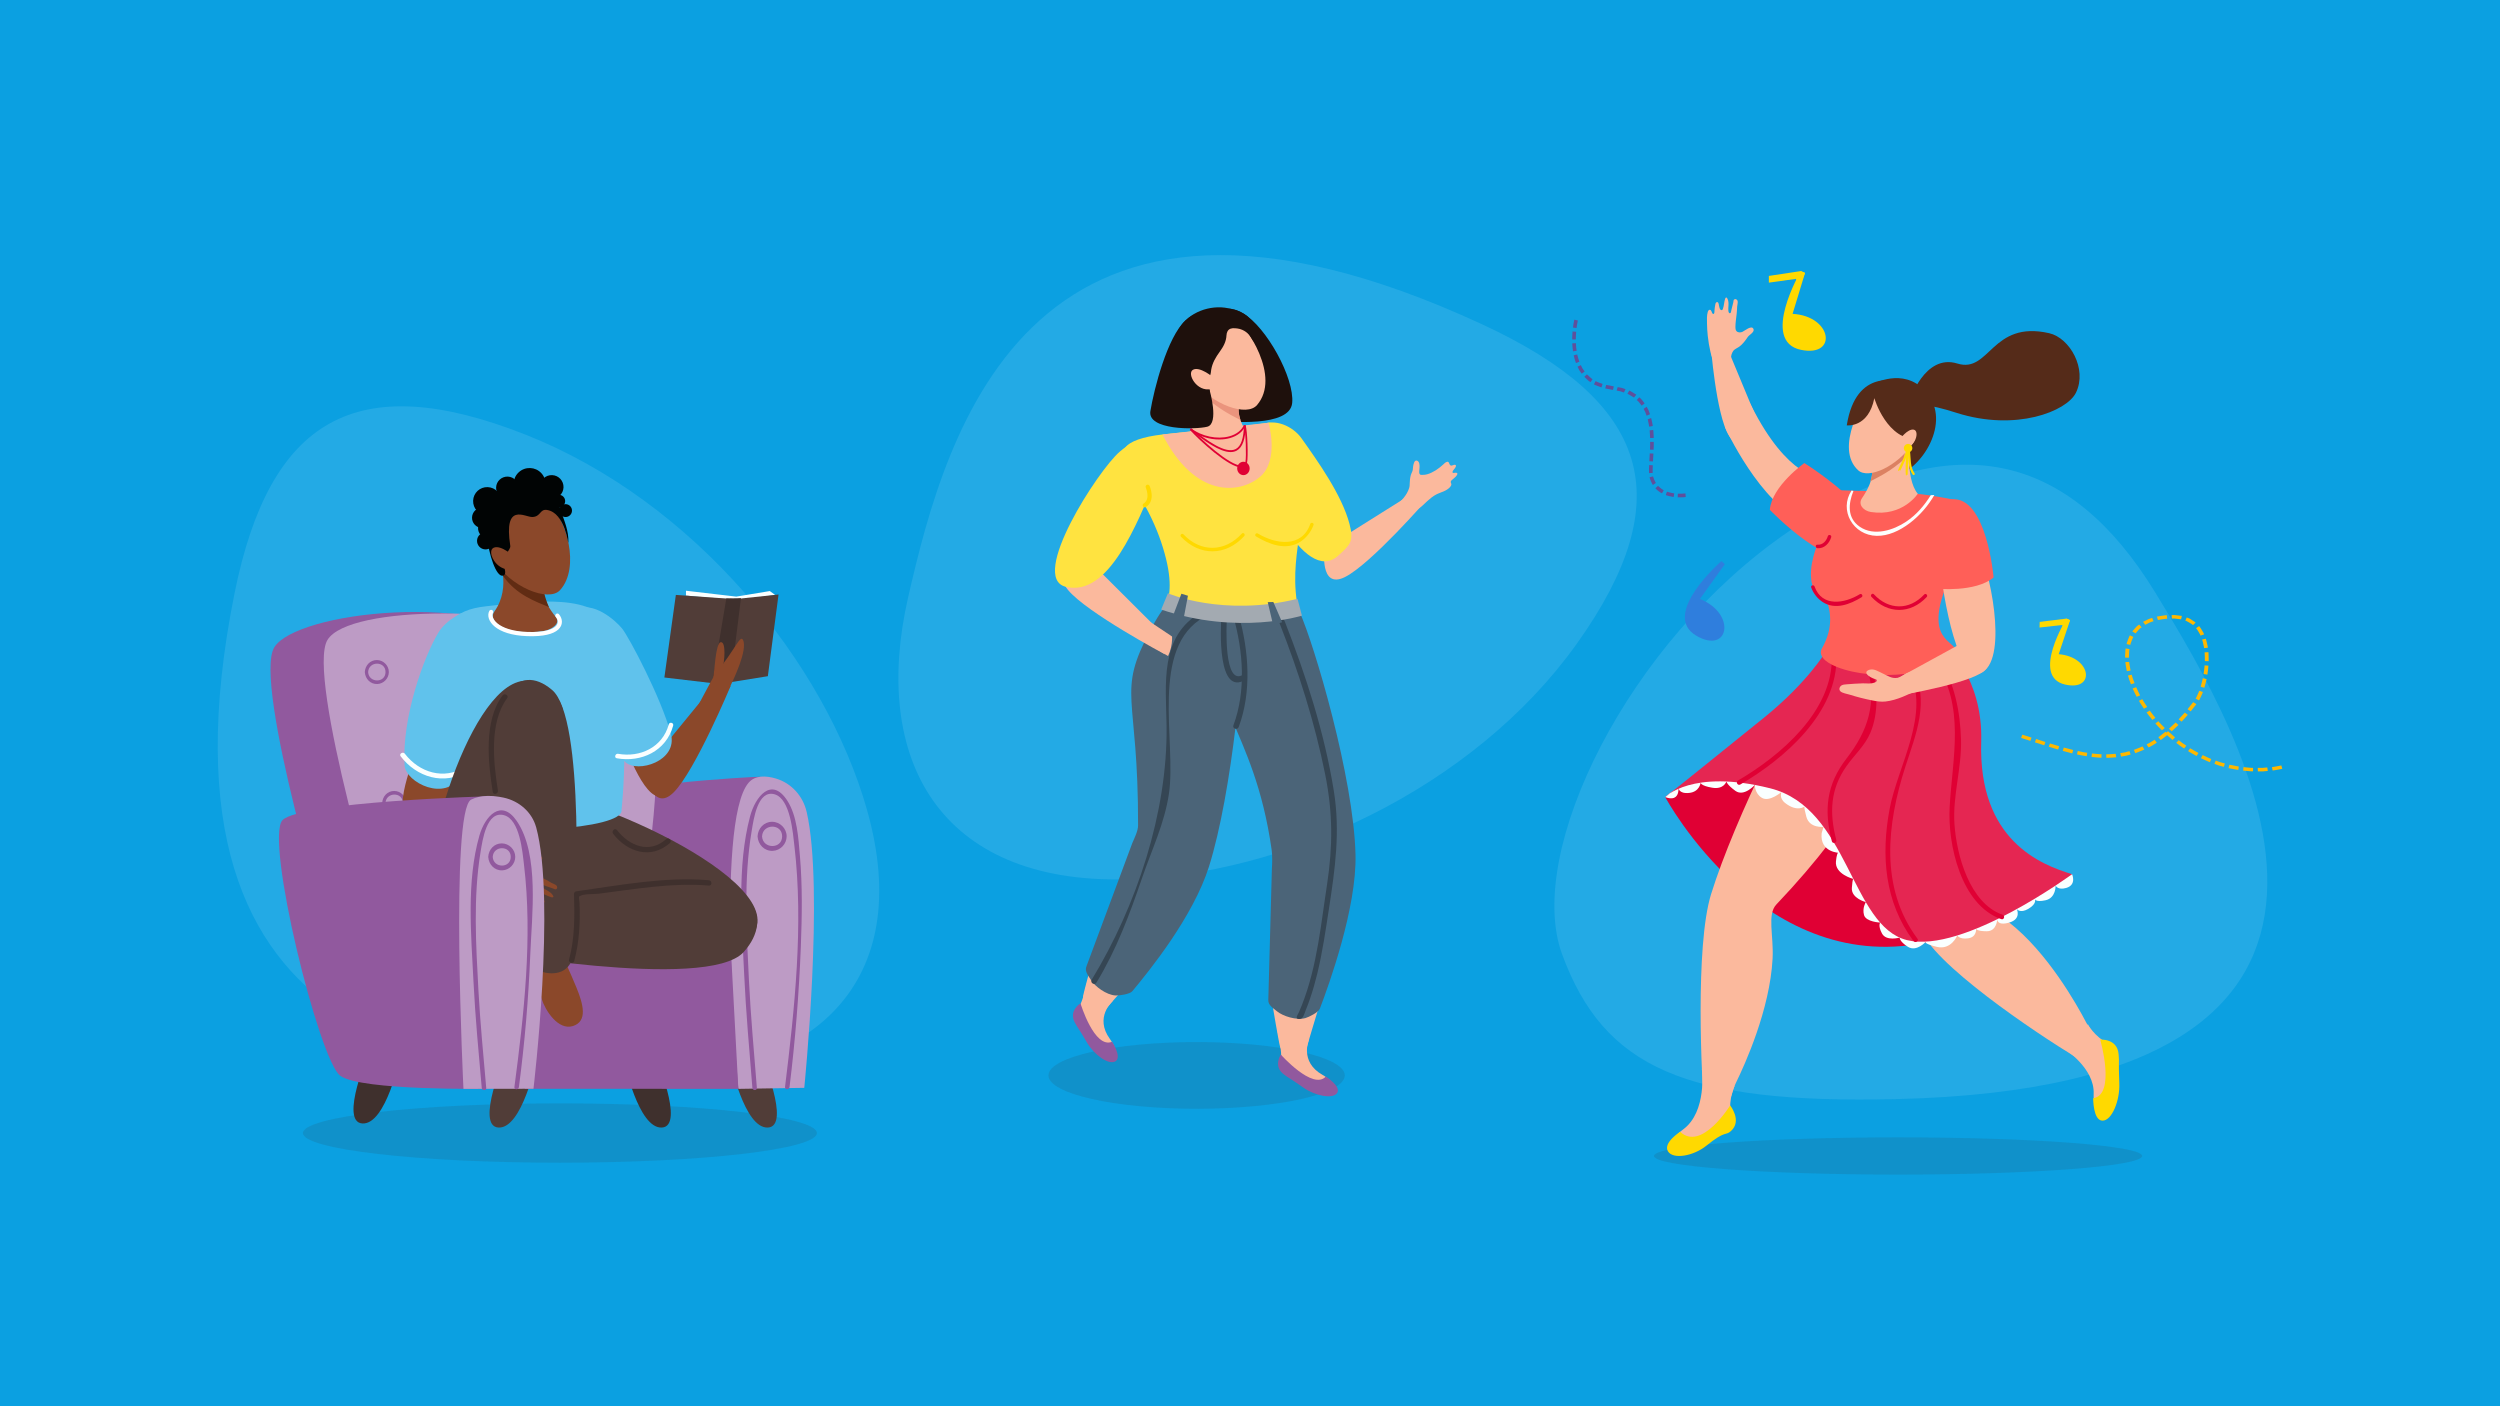 <?xml version="1.0" encoding="UTF-8"?><svg xmlns="http://www.w3.org/2000/svg" width="1440" height="810" viewBox="0 0 1440 810"><rect x="0" y="0" width="1440" height="810" fill="#808080" stroke="none"/><g style="isolation:isolate;"><g id="bg"><rect x="-1449.77" y="-9.57" width="1459.98" height="831.09" style="fill:#0ba0e1;"/><rect x="-1449.77" y="-9.57" width="1459.98" height="831.09" style="fill:#0ba0e1;"/><rect x="-9.77" y="-9.57" width="1459.98" height="831.09" style="fill:#0ba0e1;"/><rect x="-1449.77" y="-9.57" width="1459.98" height="831.09" style="fill:#0ba0e1;"/><rect x="-1449.77" y="-9.57" width="1459.98" height="831.09" style="fill:#0ba0e1;"/></g><g id="stuff"><ellipse cx="322.5" cy="652.63" rx="148.02" ry="17.09" style="fill:#333; mix-blend-mode:multiply; opacity:.13;"/><ellipse cx="689.25" cy="619.44" rx="85.34" ry="19.22" style="fill:#333; mix-blend-mode:multiply; opacity:.13;"/><ellipse cx="1093.29" cy="665.84" rx="140.59" ry="10.73" style="fill:#333; mix-blend-mode:multiply; opacity:.13;"/><path d="M648.14,506.49c90.32-2.01,200.1-51.57,260.1-135.7,59.97-84.07,41.76-139.4-54.49-183.96-260.57-120.65-308.82,61.93-330.68,157.31-21.36,93.22,18.08,164.73,125.07,162.35Z" style="fill:#23aae5;"/><g><path d="M740.48,246.83s-1.46,4.33,0,0c-4.23,.17-6.65-3.78-9.82-3.32-23.76,3.48-45.07,4.9-61.11,6.75-11.1,1.28-19.18,3.93-21.56,7.89-4.43,7.36,23.7,8.56,7.5,26.5,5.92,8.92,10.57,19.47,13.16,27.09,13.48,39.69-4.59,40.92-.18,49.92,7.91,16.16,43.04,15.09,69.17,7.05,10.22-3.14,13.77-4.34,12.29-9.21-10.77-35.14,5.08-57.83-2.76-77.13-1.29-3.17,4.89,1.29,4.29-2.23-16.14-28.94-10.98-33.31-10.98-33.31Z" style="fill:#ffe340;"/><g><path d="M626.3,565.03s-1.77,10.13-5.9,17.53c-3.58,6.41,9.86,24.19,19.19,27.49,4.1,1.45,4.12-5.58-.29-11.61-9.12-12.48,1.6-21.84,1.6-21.84l-14.6-11.58Z" style="fill:#fbb99d;"/><path d="M622.36,577.92s7.97,26.4,18.22,22.13c0,0,5.78,8.86,1.94,11.25-3.84,2.39-12.3-3.74-16.34-10.65-6.02-10.31-4.85-7.44-7.17-11.84-3.54-6.71,3.34-10.9,3.34-10.9Z" style="fill:#91599e;"/><path d="M666.32,502.82c-2.03,1.67-27.22,21.19-35.67,45.59-.63,1.82-6.59,23.51-6.78,25.4-.87,8.56,9.03,13.39,9.89,11.9,6.1-10.61,53.86-54.76,55.29-79.83,1.01-17.65-10.28-13.32-22.73-3.06Z" style="fill:#fbb99d;"/></g><path d="M662.78,362.65c-19.96,37.49-7.06,35.83-7.25,112.86,0,3.09-2.14,7.33-3.34,10.15l-26.4,70.96c-1.19,2.81,1.12,5.43,2.6,7.86,2.23,3.65,8.85,8.64,14.22,8.92,2.02,.1,8.15-.71,9.61-2.47,9.54-11.46,35.02-42.76,44.18-71.87,13.38-42.52,21.04-124.07,19.12-144.6l-44.56-4.53s-2.14,1.37-8.19,12.74Z" style="fill:#4b6478;"/><g><path d="M735.85,594.08s2.69,9.94,2.07,18.36c-.53,7.3,19.22,17.97,29.09,17.16,4.34-.36,1.38-6.76-5.18-10.44-13.58-7.63-7.81-20.52-7.81-20.52l-18.18-4.56Z" style="fill:#fbb99d;"/><path d="M737.74,607.42s18.44,20.76,25.94,12.68c0,0,9.01,5.69,6.53,9.44-2.48,3.75-12.77,1.63-19.36-3-9.84-6.91-7.56-4.78-11.53-7.83-6.06-4.66-1.58-11.28-1.58-11.28Z" style="fill:#91599e;"/><path d="M745.83,521.12c-1.14,2.35-15.75,30.41-13.08,56.06,.2,1.92,3.98,24.08,4.61,25.88,2.84,8.14,13.89,8.49,14.03,6.78,1.04-12.14,25.72-71.84,16.39-95.23-6.57-16.47-14.99-7.91-21.95,6.51Z" style="fill:#fbb99d;"/></g><path d="M701.59,352.77c-10.4,52.29,20.6,64.02,30.9,136.86,.43,3.06,.34,7.62,.12,10.68l-2.06,75.59c-.22,3.04,2.81,4.78,5.01,6.61,3.29,2.75,11.17,5.35,16.36,3.9,1.95-.55,7.49-3.28,8.31-5.41,5.33-13.9,21.29-58.19,20.55-88.68-1.07-44.51-23.72-120.94-32.18-139.76l-38.65,1.21-8.35-.99Z" style="fill:#4b6478;"/><path d="M713.54,354.44c5.84,20.52,7.48,44.11-.04,64.32-.72,1.92-3.78,.98-3.06-.96,7.34-19.71,5.68-42.61-.01-62.62-.57-1.99,2.55-2.72,3.12-.75h0Z" style="fill:#354654;"/><path d="M706.76,354.71c-.45,6.06-1.87,40.78,9.28,33.91,1.76-1.08,3.27,1.74,1.52,2.82-16.44,10.13-14.56-29.29-14-36.84,.15-2.05,3.35-1.95,3.2,.11h0Z" style="fill:#354654;"/><path d="M774.71,332.37c14.92-7.45,47.58-45.01,47.58-45.01l-10.95-1.76-48.41,30.41s-3.13,23.8,11.79,16.36Z" style="fill:#fbb99d;"/><path d="M835.49,280.23c.19-.27,.34-.55,.44-.85,.27-.78-.37-1.13-.31-1.85,.06-.68,.86-1.17,1.31-1.58,.88-.8,1.86-1.43,2.39-2.54,.34-.7,.05-1.11-.76-1.14-.4-.01-.78,.09-1.18,.13-.21,.02-.44,.02-.59-.12-.62-.53,.77-2.03,1.1-2.42,.4-.47,.78-1.04,.72-1.66,0-.09-.03-.17-.07-.24-.06-.09-.15-.14-.24-.18-.45-.18-.95,0-1.4,.18-.45,.18-.97,.34-1.39,.11-.61-.32-.66-1.16-1.01-1.68-.43-.63-.9-.46-1.52-.19-.74,.32-1.19,.98-1.81,1.46-.66,.51-1.27,1.1-1.92,1.62-1.43,1.16-3.01,2.15-4.67,2.94-1.6,.76-3.32,1.35-5.09,1.3-.67-.02-1.34,.22-1.77-.5-.28-.46-.28-1.03-.25-1.57,.09-1.44,.37-2.9,.07-4.31-.14-.68-.46-1.37-1.08-1.7-1.83-.96-2.34,2.14-2.52,3.28-.13,.8-.08,1.78-.34,2.54-.27,.79-.72,1.5-.95,2.32-.24,.81-.39,1.65-.49,2.49-.08,.71-.13,1.42-.15,2.13-.03,1.06-.02,1.92-.35,2.94-.32,1.02-.76,1.99-1.29,2.92-1.05,1.85-2.42,3.5-3.95,4.97-.23,.22-.47,.46-.54,.76-.1,.44,.18,.88,.44,1.24,.34,.47,.69,.95,1.14,1.33,.79,.67,1.83,.96,2.84,1.14,1.3,.23,2.52,.03,3.8,.12,1.06,.08,1.99-.16,2.93-.68,1.98-1.08,3.45-2.88,5.13-4.35,1.58-1.38,3.18-2.77,5.04-3.74,1.6-.83,3.36-1.32,4.98-2.11,1.13-.55,2.54-1.41,3.32-2.55Z" style="fill:#fbb99d;"/><path d="M749.54,252.3c-4.77-6.71-15.44-11.71-23.42-7.31-4.53,2.5-5.61,10.01-4.51,16.48,2.64,15.54,29.44,76.54,49.21,58.57,7.01-6.37,9.11-8.17,6.51-18.17-4.34-16.67-18.38-36.33-27.79-49.58Z" style="fill:#ffe340;"/><path d="M731.31,269.45s-.49-30.57,15.3,1.76c0,0,26.87,39.56-11.88,46.22-31.61,5.43-8.91-40.12-8.91-40.12l5.49-7.86Z" style="fill:#ffe340;"/><path d="M756.59,302.38c-1.33,3.83-4.13,7.41-7.51,9.62-8.24,5.37-18,1.56-25.63-3.03-1.09-.65-.04-2.32,1.05-1.67,10.33,6.23,25.36,8.43,30.21-5.51,.42-1.19,2.3-.61,1.88,.59h0Z" style="fill:#ffd900;"/><path d="M716.66,308.79c-10.6,11.61-25.71,11.67-36.42,.35-.87-.92,.57-2.27,1.44-1.35,10.04,10.61,23.9,10.22,33.64-.45,.86-.94,2.2,.51,1.35,1.44h0Z" style="fill:#ffd900;"/><path d="M730.67,243.51s6.46,21.77-5.08,31.31c-11.54,9.55-37.13,12.5-56.03-24.57l61.11-6.75Z" style="fill:#fbb99d;"/><path d="M708.37,226.64s-16.86,15.47-8.73,15.81c8.13,.34,43.31,3.93,44.66-10.34,1.35-14.28-14.74-43.72-28.37-51.71-13.63-7.98-19.51,5.49-19.51,5.49,0,0,33.17,9.59,11.95,40.75Z" style="fill:#1e100c;"/><path d="M689.25,214.61s25.25,5.47,23.61,7.94c-1.65,2.47,.73,7.75,.55,12.73-.19,5.4,2.64,11.28,6.54,16.95,2.73,3.97-.89,7.99-5.57,8.76-20.19,3.28-29.69-11.32-29.69-11.32,8.13-9.93,4.57-35.05,4.57-35.05Z" style="fill:#fbb99d;"/><path d="M713.41,235.28c.19-4.98-2.2-10.26-.55-12.73,1.65-2.47-23.61-7.94-23.61-7.94,0,0,3.44,5.27,3.8,13.17,8.97,7.59,14.27,10.51,21.46,14.18-.8-2.23-1.17-4.73-1.1-6.68Z" style="fill:#ea947d;"/><path d="M709.62,181.15c8.98,6.85,28.24,35.97,14.45,52.14-5.89,6.91-25.46,.07-36.85-14.06-4.69-5.8-6.48-19.68-1.91-32.41,2.05-5.76,13.97-13.74,24.32-5.67Z" style="fill:#fbb99d;"/><path d="M722.91,195.96c-1.33,3.24-1.29-4.3-8.74-6.46-.91-.27-1.9-.36-2.85-.43-.8-.06-1.64-.04-2.41,.22-1.67,.54-2.37,2.13-2.45,3.83-.18,3.69-1.81,6.59-3.91,9.49-2.29,3.17-4.22,6.35-4.89,10.31-.19,1.17-.18,2.27-.65,3.35-.58,1.32-.86,2.76-.82,4.22,.04,1.4,.38,2.77,.53,4.17,.22,2.11-.17,3.53-1.63,4.95-.58,.57-1.23,1.06-1.92,1.48-1.42,.87-3.04,1.42-4.68,1.57-3.83,.36-7.35-1.52-9.6-4.65-3.84-5.37-4.16-12.87-3.82-19.26,.24-4.53,.92-9.04,1.83-13.48,.85-4.12,2.93-7.75,5.93-10.69,3.93-3.85,9.18-6.27,14.5-7.17,2.71-.46,5.49-.55,8.22-.19,19.68,2.62,18.41,16.2,17.36,18.75Z" style="fill:#1e100c;"/><path d="M696.72,224.65s5.64,19.36-1.33,21.14c-6.97,1.78-34.59,1.95-32.77-8.98,2.13-12.84,9.71-42.62,20.21-52.24,10.5-9.62,17.73,1.39,17.73,1.39,0,0-27.13,14.59-3.84,38.69Z" style="fill:#1e100c;"/><path d="M698.49,217.11s-7.46-6.23-11.31-4.14c-3.85,2.09,2.23,13.04,10.29,11.1,8.04-1.94,3.3-5.28,1.02-6.95Z" style="fill:#fbb99d;"/><g><path d="M702.63,253.15c-5.96,.08-12.36-1.91-17.23-5.55l.58-.89c6.26,4.67,15.15,6.53,22.13,4.61,4.07-1.13,6.98-3.39,8.41-6.54l.91,.47c-1.57,3.44-4.71,5.9-9.06,7.11-1.81,.5-3.75,.76-5.73,.78Z" style="fill:#e00034;"/><path d="M708.96,260.4c-6.41,.08-15.25-6.56-22.59-12.08l-.96-.72,.58-.89,.96,.72c8.51,6.39,19.11,14.34,24.92,11.17,2.98-1.63,4.53-6.2,4.61-13.6h1.01c-.09,7.95-1.77,12.7-5.15,14.56-1.02,.55-2.14,.82-3.36,.83Z" style="fill:#e00034;"/><path d="M715.07,269.27c-7.17,.09-24.17-15.5-29.75-21.75l.73-.74c5.31,5.95,22.23,21.49,29.01,21.4,.81,.03,1.41-.25,1.82-.76,.24-.3,.36-.72,.47-1.26,.65-3.24,.21-17.59-.85-20.98l.95-.35c1.12,3.59,1.56,18.15,.88,21.56-.12,.6-.29,1.22-.69,1.73-.58,.73-1.42,1.1-2.5,1.13-.02,0-.04,0-.06,0Z" style="fill:#e00034;"/><path d="M719.8,269.78c-.03-2.13-1.66-3.83-3.64-3.81-1.98,.03-3.57,1.77-3.54,3.9,.03,2.13,1.66,3.83,3.64,3.81,1.98-.03,3.57-1.77,3.54-3.9Z" style="fill:#e00034;"/></g><path d="M739.92,357.67c12.33,31.43,23,64.48,28.36,97.85,3.78,23.49,.77,44.76-2.84,68.16-1.9,12.36-3.69,24.76-6.63,36.92-1.18,4.87-2.54,9.71-4.16,14.45-.81,2.37-1.69,4.73-2.64,7.05-.74,1.82-1.3,5-3.74,4.86-.34-.02-.69-.07-.99-.23-1.09-.62,.48-2.73,.85-3.57,.61-1.4,1.2-2.81,1.76-4.23,1.12-2.84,2.13-5.72,3.06-8.62,1.85-5.84,3.34-11.78,4.59-17.77,2.52-12.02,4.11-24.22,5.85-36.37,.33-2.28,.66-4.57,1.01-6.85,3.34-22.03,3.32-41.2-1.09-63.22-5.92-29.57-15.19-58.83-26.21-86.91-.75-1.9,2.07-3.44,2.82-1.52Z" style="fill:#354654;"/><g><g><path d="M653.03,352.11s23.83,15.32,25.66,17.16c11.76,11.83,19.81,15.28,16.78,16.63-5.59,2.48-22.16-7.71-24.67-9.18-3.07-1.83-10.45-7.06-12.79-9.21-2.35-2.15-4.98-15.4-4.98-15.4Z" style="fill:#fbb99d;"/><path d="M615.13,339.77c10.83,13.14,55.67,37.04,55.67,37.04l-.75-11.3-41.33-41.21s-24.4,2.33-13.58,15.47Z" style="fill:#fbb99d;"/></g><path d="M665.6,276.8c3.4-7.68,3.52-17.77-4.5-22.47-4.55-2.67-11.01,1.48-16.12,5.83-12.26,10.42-52.63,72.57-31.11,77.83,25.04,6.12,40.98-36.9,51.73-61.18Z" style="fill:#ffe340;"/></g><path d="M674.12,360.2s6.33,18.05-12.56,29.56c0,0,8.09,30.58,27.19,21.36,19.1-9.21,20.23-37.71-14.63-50.92Z" style="fill:#4b6478;"/><path d="M693.69,355.33c-31.73,17.68-15.96,71.85-20.37,101.79-2.5,16.98-9.91,32.35-15.44,48.47-7.22,21.08-14.71,41.32-26.35,60.43-1.07,1.76-3.78,.05-2.71-1.71,25.83-42.4,43.76-96.41,43.12-146.07-.31-23.85-4.4-52,20.21-65.72,1.81-1.01,3.32,1.82,1.52,2.82h0Z" style="fill:#354654;"/><path d="M749.92,354.62s-36.61,11.46-81.09-3.51l3.9-9.38s31.44,13.74,74.64,3.2l2.55,9.7Z" style="fill:#a3aab1;"/><polygon points="733.44 346.75 738.51 358.43 733.27 359.83 730.22 346.83 733.44 346.75" style="fill:#4b6478;"/><polygon points="684.25 343.14 681.63 357.05 675.15 356.04 680.48 341.99 684.25 343.14" style="fill:#4b6478;"/><path d="M659.34,292.25c.23,0,.48-.05,.68-.18,5.88-3.7,2.31-11.84,2.15-12.19-.27-.61-.95-.88-1.59-.61-.61,.27-.87,.98-.6,1.59,.02,.07,2.86,6.58-1.24,9.17-.57,.35-.74,1.1-.38,1.66,.22,.35,.6,.55,.98,.56Z" style="fill:#ffd900;"/></g></g><g id="text"><path d="M1030.26,306.13c-92.61,63.26-152.1,184.72-130.49,243.51,24.1,65.57,71.13,86.28,192.38,83.44,319.86-7.47,200.01-209.05,149.16-292-48.53-79.17-116.33-99.65-211.05-34.95Z" style="fill:#23aae5;"/><path d="M499.36,466.35c-24.07-84.85-99.6-177.74-196.9-216.09-97.25-38.33-147.13-9.1-167.37,91.5-54.77,272.32,136.36,278.15,235.39,278.03,96.79-.11,157.39-52.92,128.88-153.44Z" style="fill:#23aae5;"/><g><path d="M437.86,607.53c.67,.23,18.03,41.23,4.46,41.94-13.58,.71-21.71-38.25-21.71-38.25l17.25-3.69Z" style="fill:#513d38;"/><path d="M437.99,447.4c-2.46-.15-94.57,4.8-103.97,15.91-9.4,11.1,18.8,146.3,29.76,155.44,10.96,9.14,75.97,7.84,75.97,7.84l-1.77-179.19Z" style="fill:#91599e;"/><path d="M464.61,467.58c-2.1-9.07-8.78-16.52-17.71-19.15-5.67-1.67-11.95-2.01-15.75,2.47-19.58,23.03-5.86,176.29-5.86,176.29l37.97-.6s11.62-114.72,1.36-159.01Z" style="fill:#bd9bc5;"/><path d="M438.94,481.73c.4,7.41,11.57,7.48,11.57,0,0-7.48-11.17-7.41-11.57,0-.09,1.66-2.68,1.67-2.59,0,.24-4.54,3.64-8.38,8.38-8.38,4.54,0,8.4,3.82,8.38,8.38-.02,4.41-3.57,8.16-7.99,8.36-4.89,.22-8.51-3.66-8.76-8.36-.09-1.67,2.5-1.66,2.59,0Z" style="fill:#91599e;"/><path d="M452.17,626.15c5.55-45.33,10.73-93.28,5.42-138.8-.85-7.27-2.27-27.2-11.4-29.83-9.81-2.82-12.12,14.53-13.21,21.02-4.74,28.03-2.99,57.63-1.6,85.88,1.02,20.79,2.92,41.48,4.58,62.22,.13,1.66-2.46,1.65-2.59,0-1.74-21.82-3.72-43.59-4.73-65.46-1.35-29.33-4.24-62.17,3.39-90.91,3-11.29,12.35-23.28,21.48-9.06,5.69,8.86,6.36,21.6,7.24,31.78,1.5,17.35,1.2,34.88,.53,52.26-1.05,27.01-3.22,54.07-6.51,80.9-.2,1.63-2.79,1.65-2.59,0h0Z" style="fill:#91599e;"/><path d="M331.34,559.3s34.19-154.7-9.69-186.4c-46.06-33.28-151.44-20.36-163.69,0-12.26,20.36,31.52,167.61,38.53,186.4h134.85Z" style="fill:#91599e;"/><path d="M361.99,555.03s41.92-166.04-9.69-186.4c-51.61-20.36-151.44-20.36-163.69,0-12.26,20.36,31.52,167.61,38.53,186.4h134.85Z" style="fill:#bd9bc5;"/><path d="M222.04,462.51c.35,6.42,10.02,6.47,10.02,0,0-6.48-9.68-6.42-10.02,0-.07,1.22-1.97,1.23-1.91,0,.2-3.75,3-6.92,6.92-6.92,3.75,0,6.94,3.16,6.92,6.92-.02,3.64-2.95,6.73-6.59,6.9-4.04,.19-7.04-3.02-7.24-6.9-.07-1.23,1.84-1.22,1.91,0Z" style="fill:#91599e;"/><path d="M376.77,607.53c.67,.23,18.03,41.23,4.46,41.94s-21.71-38.25-21.71-38.25l17.25-3.69Z" style="fill:#3f302d;"/><path d="M291.61,607.53c-.67,.23-18.03,41.23-4.46,41.94,13.58,.71,21.71-38.25,21.71-38.25l-17.25-3.69Z" style="fill:#513d38;"/><path d="M213.24,605.18c-.67,.23-18.03,41.23-4.46,41.94s21.71-38.25,21.71-38.25l-17.25-3.69Z" style="fill:#3f302d;"/><polygon points="420.77 542.7 307.9 537.73 302.31 627.13 425.28 627.19 420.77 542.7" style="fill:#91599e;"/><path d="M377.19,547.19s-58.36-31.24-65.69-41.36c-7.34-10.12-42.22-25.18-17.38-48.22,15.07-13.98,149.92,41.33,141.88,75.55-7.29,31.04-58.81,14.03-58.81,14.03Z" style="fill:#513d38;"/><path d="M272.54,546.79s135.06,24.77,155.86,1.53c18.22-20.35,3.26-42.67-34.48-40.05-24.54,1.7-117.74,13.52-117.74,13.52,0,0-13.2,12.37-3.65,24.99Z" style="fill:#513d38;"/><g><g><polygon points="446.43 342.65 443.4 340.45 424.08 343.65 395.13 340.26 395.13 343.09 425.09 346.06 446.43 342.65" style="fill:#faffff;"/><polygon points="448.44 342.44 423.09 345.11 415.08 393.86 442.28 389.49 448.44 342.44" style="fill:#513d38;"/><polygon points="423.09 345.11 389.29 342.67 382.68 390.24 410.19 393.49 423.09 345.11" style="fill:#513d38;"/><polygon points="426.81 344.56 420.78 392.93 410.19 393.49 418.35 344.69 426.81 344.56" style="fill:#3f302d;"/></g><path d="M351.73,363.09c-5.97-22-45.21-16.87-71.98-13.84-18.04,2.04-28.48,9.87-28.81,42.69-.13,12.9-2.43,52.19,3.02,72.25,.98,3.61,5.34,8.35,8.85,9.63,21.89,7.96,96.84,4.09,95.19-7.3,0,0,6.49-56.43-6.27-103.44Z" style="fill:#60c2ec;"/><path d="M286.99,320.44s27.18,6.92,25.57,9.1c-1.62,2.18,.89,6.79,.79,11.16-.09,4.74,2.87,9.88,6.91,14.82,2.83,3.46-2.57,7.27-7.27,7.97-20.26,3.03-32.68-4.97-28.18-11.32,10.11-14.27,2.18-31.73,2.18-31.73Z" style="fill:#8b482a;"/><path d="M313.36,340.7c.1-4.37-2.41-8.98-.79-11.16,1.61-2.18-27.72-9.64-27.72-9.64,0,0,4.31,4.76,4.82,11.69,7.84,11.3,19.18,14.95,26.49,18.11-.85-1.95-2.84-7.29-2.8-9Z" style="fill:#612c13;"/><path d="M315.76,289.89c10.48,8.55,18.62,37.04,6.83,50.02-6.48,7.13-28.73-1.54-38.7-17.96-1.3-2.14-4.22-14.18,1.9-26.97,2.75-5.79,19.08-13.99,29.97-5.09Z" style="fill:#8b482a;"/><path d="M327.38,312.52c-.08,1.73-1.78-17.11-12.28-18.78-4.27-.68-3.47,3.88-8.46,4.06-4.26,.15-16.67-8.87-12.72,16.62,.19,1.22-1.02,2.61-1.62,3.68-.75,1.32,1.3,4.48,1.21,5.99-.08,1.46-4.3-3.18-4.27-1.73,.05,2.21,3.63,8.51,.43,9.23-3.82,.86-8.15-11.91-9.36-23.74-.31-3.04-2.41-14.92-2.5-17.48-.2-5.43,26.71-12.55,38.39-12.1,6.89,.27,4.62,9.64,6.71,15.61,2.05,5.85,4.78,12.03,4.47,18.63Z" style="fill:#010404;"/><path d="M296.31,320.79s-7.53-7.14-11.89-5.33c-4.37,1.82,1.22,13.74,10.15,12.45,8.91-1.28,4.07-5.18,1.75-7.12Z" style="fill:#8b482a;"/><path d="M318.28,288.5c-.08,2,1.49,3.69,3.49,3.76,2,.08,3.69-1.49,3.76-3.49,.08-2-1.49-3.69-3.49-3.76-2-.08-3.69,1.49-3.76,3.49Z" style="fill:#010404;"/><path d="M310.95,280.23c-.14,3.76,2.8,6.93,6.56,7.07,3.76,.14,6.93-2.8,7.07-6.56,.14-3.76-2.8-6.93-6.56-7.07-3.76-.14-6.93,2.8-7.07,6.56Z" style="fill:#010404;"/><path d="M298.3,285.05c3.46,3.73,9.28,3.95,13.01,.49s3.95-9.28,.49-13.01-9.28-3.95-13.01-.49c-3.73,3.46-3.95,9.28-.49,13.01Z" style="fill:#010404;"/><path d="M285.76,280.77c-.13,3.59,2.67,6.61,6.25,6.74,3.59,.13,6.61-2.67,6.74-6.25,.13-3.59-2.67-6.61-6.25-6.74-3.59-.13-6.61,2.67-6.74,6.25Z" style="fill:#010404;"/><path d="M272.52,288.38c-.17,4.47,3.32,8.24,7.8,8.4,4.47,.17,8.24-3.32,8.4-7.8,.17-4.47-3.32-8.24-7.8-8.4-4.47-.17-8.24,3.32-8.4,7.8Z" style="fill:#010404;"/><path d="M271.89,298.02c-.12,3.24,2.41,5.97,5.65,6.09,3.24,.12,5.97-2.41,6.09-5.65,.12-3.24-2.41-5.97-5.65-6.09s-5.97,2.41-6.09,5.65Z" style="fill:#010404;"/><path d="M275.36,304.01c-.12,3.23,2.4,5.95,5.63,6.07,3.23,.12,5.95-2.4,6.07-5.63s-2.4-5.95-5.63-6.07c-3.23-.12-5.95,2.4-6.07,5.63Z" style="fill:#010404;"/><circle cx="325.76" cy="294.1" r="3.71" transform="translate(-113.08 300.03) rotate(-42.85)" style="fill:#010404;"/><path d="M274.77,311.36c-.1,2.71,2.02,5,4.73,5.1,2.71,.1,5-2.02,5.1-4.73,.1-2.71-2.02-5-4.73-5.1-2.71-.1-5,2.02-5.1,4.73Z" style="fill:#010404;"/><g><path d="M242.94,423.88c-.47,3.32-16,36.61-9.45,45.73,4.74,6.61,29.01-2.5,29.01-2.5,0,0-8.16-7.54,7.43-33.26,13.13-21.67-26.98-9.97-26.98-9.97Z" style="fill:#8b482a;"/><path d="M284.68,380.58c2.47-12.76,.06-25.74-10.77-28.43-6.15-1.52-17.04,5.04-21.36,12.16-8.31,13.67-21.22,49.05-19.5,76.53,.63,10.07,24.09,21.32,32.03,5.97,10.42-20.15,16.14-48.27,19.61-66.23Z" style="fill:#60c2ec;"/><path d="M267.98,441.73c-12.29,7.79-26.59,3.17-34.79-7.59-1.08-1.41-3.51,.06-2.42,1.49,9.11,11.94,25,17.15,38.7,8.46,1.54-.98,.06-3.33-1.49-2.35h0Z" style="fill:#faffff;"/></g><path d="M410.68,390.48c.87-1.64,1.31-20.23,4.49-20.58,3.18-.35,2.17,11.39,.94,15.36-1.23,3.97-5.44,5.22-5.44,5.22Z" style="fill:#8b482a;"/><g><path d="M356.3,420.83c1.79,2.61,12.18,35.7,22.58,37.87,7.54,1.57,18.7-20.26,18.7-20.26,0,0-10.52-.04-16.04-27.89-4.65-23.47-25.24,10.29-25.24,10.29Z" style="fill:#8b482a;"/><g><path d="M397.22,415.85s13.5-26.21,15.22-28.29c11.03-13.34,13.83-22.04,15.48-19.01,3.04,5.57-5.88,23.76-7.16,26.5-1.59,3.36-6.28,11.53-8.26,14.17-1.99,2.65-15.28,6.64-15.28,6.64Z" style="fill:#8b482a;"/><path d="M388.04,456.41c12.45-12.5,32.83-61.36,32.83-61.36l-11.48,1.85-38.39,46.86s4.58,25.13,17.03,12.64Z" style="fill:#8b482a;"/></g><path d="M358.34,362.05c-4-4.95-16.88-15.97-26.17-10.92-5.27,2.87-8.7,14.39-7.18,22.1,2.92,14.82,16.47,47.69,35.21,65.72,6.87,6.61,30.46-.54,26.22-16.29-5.58-20.68-24.08-55.66-28.08-60.61Z" style="fill:#60c2ec;"/><path d="M385.21,417.27c-3.62,13.27-16.58,19.18-29.18,16.92-1.66-.3-2.42,2.28-.75,2.58,13.99,2.5,28.43-4.02,32.47-18.82,.45-1.67-2.08-2.36-2.54-.69h0Z" style="fill:#faffff;"/></g><path d="M282.9,352.49c-2,3.87,2.82,12.07,20.85,12.72,18.62,.67,20.83-6.33,17.29-10.61" style="fill:none; stroke:#fff; stroke-linecap:round; stroke-miterlimit:10; stroke-width:2.43px;"/></g><path d="M317.08,439.82s-8.07,74.63-23.11,96.98c-9.01,13.39-41.41,13.92-46.42-11.17-6.95-34.78,27.52-143.22,59.77-132.83,32.71,10.53,9.76,47.02,9.76,47.02Z" style="fill:#513d38;"/><path d="M212.04,387.1c.35,6.42,10.02,6.47,10.02,0,0-6.48-9.68-6.42-10.02,0-.07,1.22-1.97,1.23-1.91,0,.2-3.75,3-6.92,6.92-6.92,3.75,0,6.94,3.16,6.92,6.92-.02,3.64-2.95,6.73-6.59,6.9-4.04,.19-7.03-3.02-7.24-6.9-.07-1.23,1.84-1.22,1.91,0Z" style="fill:#91599e;"/><path d="M324.58,552.05s3.54,7.23,7.49,16.87c3.95,9.63,6.45,19.39-2.07,22.08-8.52,2.69-16.07-9.16-18.02-15.72-1.94-6.55-5.52-6.54-8.98-11.3-3.51-4.83,1.47-19.11,1.47-19.11l20.1,7.18Z" style="fill:#8b482a;"/><path d="M321.68,560.15c4.52-1.13,7.71-5,8.13-9.48,2.4-25.85,7.15-137.26-11.84-153.29-20.3-17.14-35.71,6.3-33.82,40.93,1.29,23.76,14.59,96.74,17.54,112.73,.41,2.21,1.69,4.16,3.61,5.43,3.53,2.33,9.72,5.35,16.38,3.69Z" style="fill:#513d38;"/><path d="M235.38,472.11c12.09,14.18,61.76,39.79,61.76,39.79l-.96-12.27-46.02-44.44s-26.85,2.73-14.77,16.92Z" style="fill:#8b482a;"/><path d="M295.18,496.5c1.3-.15,2.61-1.11,3.81-1.57,2.39-.92,4.96-1.02,7.49-1.07,1.41-.03,4.33-1.75,5.47-.34,1.86,2.31-3.78,3.85-4.87,4.62-1,.7-1.77,1.97-1.37,3.13,.26,.76,.96,1.28,1.63,1.72,2.16,1.39,4.53,2.42,6.81,3.58,1.19,.6,2.32,1.28,3.47,1.95,.86,.5,2.21,.84,2.89,1.54,.54,.55,.65,1.62-.09,2.08-.66,.41-1.2-.12-1.82-.35-1.38-.51-2.78-.98-4.18-1.44-.31-.1-1.64-.76-1.95-.56-1.47,.96,2.09,2.77,2.64,3.08,1.38,.79,2.8,1.66,3.52,3.15,.09,.2,.17,.43,.07,.62-.15,.31-.59,.29-.93,.21-1.96-.49-3.7-1.68-5.67-2.12-.32-.07-.71-.1-.93,.15-.86,1,1.2,2.66,1.83,3.27,.4,.38,.85,.89,.65,1.41-.13,.33-.52,.51-.88,.5-.36,0-.7-.16-1.03-.31-.96-.44-2.01-.81-2.91-1.36-.44-.27-1.65-1.17-2.14-.67-.1,.1-.12,.25-.1,.39,.04,.5,.41,.89,.71,1.3,.3,.4,.53,.95,.29,1.39-.31,.54-1.1,.5-1.69,.31-2.13-.65-4.03-2.06-5.85-3.3-1.95-1.32-3.85-2.73-5.67-4.22-3.43-2.8-6.28-6.35-9.95-8.82-.55-.37-1.13-.73-1.57-1.23-.84-.95-1.08-2.29-1.06-3.55,.05-2.37,1.11-4.85,3.04-6.29,.61-.46,1.79-1.48,2.53-1.26,.54,.16,1.19,1.03,1.62,1.4,.62,.53,1.24,1.05,1.93,1.48,1.17,.75,2.6,1.27,4.26,1.21Z" style="fill:#8b482a;"/><path d="M284.64,458.61c-2.75-.14-111.35,3.21-121.86,13.74-10.51,10.52,21.02,138.68,33.28,147.35,12.26,8.67,84.94,7.43,84.94,7.43l3.64-168.52Z" style="fill:#91599e;"/><path d="M355.39,478.12c7.15,9.17,18.64,13.79,28.28,5.28,1.49-1.31,3.69,.87,2.19,2.19-10.83,9.55-24.32,5.42-32.66-5.28-1.21-1.55,.96-3.76,2.19-2.19h0Z" style="fill:#3f302d;"/><path d="M408.28,510.1c-20.85-1.82-42.8,2.06-63.45,4.68-2.82,.36-8.68-.1-10.97,1.45-1.39,.93-.49-.35-.14-.86-.56,.82,.04,3.59,.08,4.56,.48,11.04-.11,22.89-3.04,33.59-.52,1.92-3.51,1.1-2.98-.82,3.31-12.11,3.24-25.29,2.83-37.78-.02-.6,.49-1.4,1.14-1.49,24.81-3.49,51.46-8.6,76.54-6.42,1.97,.17,1.99,3.27,0,3.1h0Z" style="fill:#3f302d;"/><path d="M292.12,402.16c-10.48,14.04-7.85,37.39-5.31,53.19,.31,1.95-2.67,2.79-2.98,.82-2.65-16.5-5.36-40.85,5.63-55.58,1.18-1.58,3.87-.04,2.67,1.56h0Z" style="fill:#3f302d;"/><path d="M308.79,476.43c-2.29-8.38-9.52-15.09-18.91-17.04-5.98-1.24-12.97-1.61-18.51,1.19-12.26,6.19-4.42,166.6-4.42,166.6l40.33-.06s12.98-108.69,1.53-150.7Z" style="fill:#bd9bc5;"/><path d="M283.81,493.57c.36,6.64,10.37,6.7,10.37,0,0-6.7-10.01-6.64-10.37,0-.09,1.66-2.68,1.67-2.59,0,.23-4.22,3.38-7.78,7.78-7.78,4.23,0,7.78,3.55,7.78,7.78,0,4.1-3.33,7.57-7.42,7.76-4.54,.2-7.89-3.39-8.13-7.76-.09-1.67,2.5-1.66,2.59,0Z" style="fill:#91599e;"/><path d="M296.29,626.19c5.5-41.78,10.57-86.19,5.52-128.19-.88-7.3-2.36-25.9-11.43-28.43-10.09-2.81-12.46,14.38-13.57,21.14-4.3,26.06-2.66,53.49-1.23,79.73,1.03,18.79,2.86,37.47,4.49,56.21,.14,1.66-2.45,1.65-2.59,0-1.77-20.34-3.73-40.62-4.74-61.02-1.34-27.09-4.19-57.9,3.41-84.38,3.17-11.05,12.45-21.46,21.45-8.44,13.25,19.16,8.7,55.04,7.86,76.58-1.01,25.65-3.22,51.34-6.57,76.79-.21,1.63-2.81,1.65-2.59,0h0Z" style="fill:#91599e;"/></g><g><g><path d="M1037.26,156.15s-23.65,40.5,.13,45.37c21.22,4.34,18.06-19.43-4.86-20.74l7.17-23.57-2.44-1.06Z" style="fill:#ffd900;"/><polygon points="1018.86 158.93 1037.26 156.15 1039.71 157.21 1034.61 169.46 1034.61 160.61 1018.86 162.8 1018.86 159.81 1018.86 158.93" style="fill:#ffd900;"/></g><g><path d="M1190.32,356.3s-20.7,33.37-.9,37.98c17.67,4.11,15.55-15.86-3.6-17.47l6.53-19.57-2.02-.95Z" style="fill:#ffd900;"/><polygon points="1174.86 358.22 1190.32 356.3 1192.34 357.25 1187.8 367.39 1188 359.97 1174.77 361.46 1174.84 358.95 1174.86 358.22" style="fill:#ffd900;"/></g><path d="M991.53,323.18s-35.38,30.79-14.41,43.02c18.71,10.91,23.33-12.62,2.04-21.2l14.34-20.03-1.97-1.79Z" style="fill:#2f7edd;"/><g><g><polygon points="1169.51 426.75 1170.18 424.85 1164.81 423.17 1164.16 425.07 1169.51 426.75" style="fill:#feb801;"/><polygon points="1177.46 429.3 1178.15 427.4 1172.8 425.68 1172.12 427.59 1177.46 429.3" style="fill:#feb801;"/><polygon points="1185.49 431.76 1186.11 429.84 1180.75 428.22 1180.08 430.13 1185.49 431.76" style="fill:#feb801;"/><polygon points="1193.63 433.96 1194.14 432 1188.75 430.59 1188.14 432.53 1193.63 433.96" style="fill:#feb801;"/><path d="M1201.95,435.6l.31-2s-1.36-.22-2.75-.43c-1.36-.29-2.72-.59-2.72-.59l-.45,1.96s1.39,.29,2.79,.58c1.4,.24,2.81,.47,2.81,.47Z" style="fill:#feb801;"/><path d="M1210.43,436.45l.04-2.02c0,.13-5.52-.43-5.52-.43l-.23,2s5.7,.57,5.71,.45Z" style="fill:#feb801;"/><path d="M1218.95,436.2l-.32-2.01s-5.47,.43-5.47,.29l.08,2.01c0,.16,5.71-.29,5.71-.29Z" style="fill:#feb801;"/></g><g><path d="M1227.26,434.59l-.68-1.93s-1.3,.35-2.61,.7c-1.34,.22-2.69,.45-2.69,.45l.44,1.99s1.41-.24,2.82-.47c1.37-.37,2.73-.75,2.73-.75Z" style="fill:#feb801;"/><path d="M1235.14,431.76l-1.03-1.82s-1.23,.54-2.49,1.02c-1.25,.48-2.51,.97-2.51,.97l.82,1.9s1.31-.51,2.62-1.02c1.31-.5,2.58-1.06,2.58-1.06Z" style="fill:#feb801;"/><path d="M1242.33,427.75l-1.3-1.67s-1.11,.72-2.23,1.45c-1.19,.61-2.36,1.23-2.36,1.23l1.13,1.76s1.23-.64,2.46-1.28c1.15-.75,2.31-1.49,2.31-1.49Z" style="fill:#feb801;"/><path d="M1248.87,422.95l-1.51-1.52s-1.02,.81-2.06,1.63c-1.03,.83-2.1,1.61-2.1,1.61l1.38,1.61s1.1-.81,2.16-1.65c1.06-.84,2.13-1.68,2.13-1.68Z" style="fill:#feb801;"/><polygon points="1254.8 417.58 1253.15 416.18 1249.32 419.77 1250.89 421.23 1254.8 417.58" style="fill:#feb801;"/><polygon points="1260.18 411.75 1258.43 410.48 1254.91 414.33 1256.6 415.67 1260.18 411.75" style="fill:#feb801;"/><polygon points="1265.11 405.6 1263.27 404.44 1260.03 408.51 1261.82 409.75 1265.11 405.6" style="fill:#feb801;"/></g><g><path d="M1268.84,398.59l-2.09-.7s-.38,1.21-.96,2.32c-.25,.55-.52,1.12-.72,1.54-.25,.4-.41,.67-.41,.67l1.95,1s.17-.28,.44-.72c.21-.45,.51-1.07,.8-1.68,.61-1.19,1-2.43,1-2.43Z" style="fill:#feb801;"/><path d="M1270.97,391.1l-2.18-.43s-.2,1.24-.56,2.46c-.33,1.21-.67,2.43-.67,2.43l2.13,.6s.35-1.25,.7-2.5c.37-1.27,.58-2.55,.58-2.55Z" style="fill:#feb801;"/><path d="M1272.04,383.43l-2.2-.19s-.04,1.27-.24,2.52c-.17,1.25-.33,2.49-.33,2.49l2.19,.35s.17-1.28,.34-2.57c.21-1.28,.24-2.59,.24-2.59Z" style="fill:#feb801;"/><path d="M1272.03,375.64l-2.2,.11c.13-.01,.17,5.02,.17,5.02l2.21,.09s-.05-5.22-.17-5.22Z" style="fill:#feb801;"/><path d="M1270.54,367.87l-2.11,.52c.06-.02,.33,1.21,.64,2.44,.34,1.22,.48,2.47,.48,2.47l2.18-.22s-.15-1.32-.51-2.61c-.32-1.32-.62-2.61-.68-2.6Z" style="fill:#feb801;"/><path d="M1266.65,360.65l-1.75,1.19c.19-.15,2.81,4.2,2.62,4.27l2.04-.72c.22-.05-2.68-4.91-2.91-4.74Z" style="fill:#feb801;"/><path d="M1259.55,355.65l-.81,1.88c.18-.31,4.54,2.4,4.46,2.52l1.49-1.46c.06-.05-1.21-.84-2.46-1.65-1.17-.95-2.72-1.2-2.68-1.28Z" style="fill:#feb801;"/></g><g><path d="M1250.86,354.31l.14,2.01s1.36-.15,2.67,.1c1.32,.16,2.64,.31,2.64,.31l.44-1.96s-1.46-.18-2.94-.36c-1.49-.28-2.99-.07-2.95-.1Z" style="fill:#feb801;"/><path d="M1242.38,355.15l.56,1.96s5.22-.9,5.32-.7l-.14-2.02c.05-.22-5.74,.75-5.74,.75Z" style="fill:#feb801;"/><path d="M1234.41,358.17l1.23,1.72s1.16-.6,2.31-1.18c1.16-.59,2.51-.84,2.48-.88l-.78-1.9s-.33,.11-.85,.26c-.51,.18-1.22,.33-1.84,.71-1.26,.63-2.55,1.28-2.55,1.28Z" style="fill:#feb801;"/><path d="M1228.21,363.68l1.85,1.15s.83-.94,1.65-1.87c.74-1.02,1.95-1.61,1.89-1.67l-1.46-1.56c.07,.06-1.26,.74-2.09,1.85-.93,1.05-1.84,2.09-1.84,2.09Z" style="fill:#feb801;"/><path d="M1224.9,370.97l2.14,.5c-.13-.03,1.59-4.67,1.8-4.58l-1.99-.92c-.23-.09-2.11,4.97-1.94,4.99Z" style="fill:#feb801;"/><path d="M1224.07,378.79l2.21,.02s-.05-.32-.03-.79c.03-.46,.06-1.09,.09-1.7,.03-.62,.07-1.25,.1-1.71,.04-.46,.12-.76,.12-.76l-2.18-.33s-.09,.32-.13,.81c-.03,.49-.08,1.16-.11,1.83-.03,.65-.08,1.31-.09,1.81-.02,.5,.03,.82,.03,.82Z" style="fill:#feb801;"/><path d="M1225.06,386.59l2.16-.35s-.95-4.98-.78-4.99l-2.2,.12c-.17,.02,.81,5.22,.81,5.22Z" style="fill:#feb801;"/></g><g><path d="M1227.43,394.12l2.08-.62s-.45-1.2-.91-2.41c-.42-1.22-.72-2.45-.72-2.45l-2.14,.45s.32,1.29,.75,2.54c.47,1.24,.94,2.49,.94,2.49Z" style="fill:#feb801;"/><path d="M1230.74,401.35l1.99-.84c-.12,.04-2.29-4.67-2.29-4.67l-2.04,.71s2.24,4.85,2.34,4.8Z" style="fill:#feb801;"/><path d="M1234.9,408.21l1.87-1.02s-.72-1.11-1.45-2.21c-.75-1.09-1.35-2.25-1.35-2.25l-1.94,.91s.61,1.2,1.4,2.3c.73,1.13,1.47,2.27,1.47,2.27Z" style="fill:#feb801;"/><path d="M1239.76,414.67l1.75-1.21c-.09,.07-3.26-4.18-3.26-4.18l-1.83,1.1s.82,1.08,1.64,2.16c.8,1.09,1.71,2.13,1.71,2.13Z" style="fill:#feb801;"/><path d="M1245.29,420.67l1.61-1.34s-.95-.95-1.88-1.91c-.97-.93-1.8-1.97-1.8-1.97l-1.7,1.25s.85,1.06,1.84,2.03c.97,.98,1.94,1.95,1.94,1.95Z" style="fill:#feb801;"/><polygon points="1251.37 426.22 1252.82 424.73 1248.77 421.17 1247.21 422.57 1251.37 426.22" style="fill:#feb801;"/><path d="M1258.07,431.13l1.26-1.61s-1.13-.76-2.26-1.51c-1.08-.82-2.15-1.66-2.15-1.66l-1.39,1.53s1.09,.86,2.2,1.7c1.16,.78,2.33,1.55,2.33,1.55Z" style="fill:#feb801;"/></g><g><path d="M1265.23,435.46l1.08-1.74s-4.82-2.64-4.76-2.72l-1.2,1.64c-.07,.1,4.87,2.81,4.87,2.81Z" style="fill:#feb801;"/><path d="M1272.89,439.01l.84-1.84c-.06,.12-5.02-2.24-5.02-2.24l-.99,1.78s5.12,2.43,5.18,2.31Z" style="fill:#feb801;"/><path d="M1280.93,441.7l.59-1.94s-1.32-.38-2.66-.74c-1.32-.4-2.6-.91-2.6-.91l-.75,1.88s1.32,.52,2.67,.96c1.38,.38,2.76,.76,2.76,.76Z" style="fill:#feb801;"/><polygon points="1289.27 443.5 1289.56 441.53 1284.13 440.48 1283.63 442.45 1289.27 443.5" style="fill:#feb801;"/><path d="M1297.75,444.3v-2.01c.01,.15-5.49-.43-5.49-.43l-.21,2s5.71,.6,5.71,.44Z" style="fill:#feb801;"/><path d="M1306.24,444.05l-.27-2s-1.37,.12-2.74,.24c-1.39,.01-2.76-.01-2.76-.01l.06,2.03s1.42,0,2.86,.02c1.42-.15,2.84-.27,2.84-.27Z" style="fill:#feb801;"/><path d="M1314.59,442.86l-.52-1.96s-5.38,1.06-5.41,.91l.35,1.99c.03,.14,5.59-.94,5.59-.94Z" style="fill:#feb801;"/></g></g><g><g><path d="M908.11,188.94l-2.09-.26s.14-1.15,.34-2.28c.17-1.13,.44-2.29,.44-2.29l2.05,.5s-.25,1.05-.42,2.14c-.2,1.09-.32,2.19-.32,2.19Z" style="fill:#5f509b;"/><path d="M907.67,195.52h-2.1s.03-1.16,.06-2.31c.04-1.14,.16-2.29,.16-2.29l2.09,.18s-.11,1.1-.15,2.21c-.02,1.1-.06,2.21-.06,2.21Z" style="fill:#5f509b;"/><path d="M908.13,202.07l-2.08,.3s-.13-1.15-.28-2.3c-.07-.57-.11-1.16-.12-1.59-.01-.43-.02-.72-.02-.72l2.09-.08s.02,.27,.03,.68c0,.42,.04,.97,.11,1.52,.14,1.09,.26,2.18,.26,2.18Z" style="fill:#5f509b;"/><path d="M909.73,208.36l-1.98,.75s-.37-1.12-.74-2.23c-.34-1.11-.54-2.26-.54-2.26l2.05-.44s.19,1.08,.51,2.13c.34,1.03,.7,2.05,.7,2.05Z" style="fill:#5f509b;"/><path d="M912.77,213.98l-1.68,1.26s-.74-.94-1.37-1.94c-.52-1.04-1.06-2.1-1.06-2.1l1.9-.89s.49,.96,.97,1.93c.58,.9,1.24,1.74,1.24,1.74Z" style="fill:#5f509b;"/><path d="M917.33,218.38l-1.19,1.73s-1.05-.56-1.87-1.44c-.87-.81-1.73-1.62-1.73-1.62l1.55-1.42s3.09,2.96,3.25,2.76Z" style="fill:#5f509b;"/><path d="M923.08,221.17l-.64,2s-1.1-.42-2.2-.83c-.54-.23-1.11-.4-1.51-.61-.37-.23-.62-.39-.62-.39l1.01-1.84s.23,.14,.57,.35c.35,.19,.88,.35,1.38,.55,1.01,.39,2.02,.78,2.02,.78Z" style="fill:#5f509b;"/></g><g><polygon points="929.55 222.55 929.1 224.6 924.62 223.75 925.15 221.72 929.55 222.55" style="fill:#5f509b;"/><path d="M936.31,224.18l-.92,1.91s-1.02-.4-2.06-.71c-1.07-.2-2.14-.4-2.14-.4l.61-2.01s1.15,.22,2.3,.44c1.13,.33,2.21,.77,2.21,.77Z" style="fill:#5f509b;"/><path d="M942.52,227.32l-1.35,1.67s-3.73-2.28-3.78-2.17l1.07-1.85c.06-.12,4.05,2.34,4.05,2.34Z" style="fill:#5f509b;"/><path d="M947.3,232.36l-1.7,1.31s-.66-.86-1.31-1.73c-.65-.88-1.57-1.5-1.53-1.53l1.47-1.55s.96,.7,1.65,1.64c.71,.93,1.43,1.86,1.43,1.86Z" style="fill:#5f509b;"/><path d="M950.37,238.59l-1.93,.88s-.34-1.04-.73-2.05c-.51-.96-1-1.93-1-1.93l1.79-1.18s.54,1.04,1.08,2.08c.44,1.08,.8,2.19,.8,2.19Z" style="fill:#5f509b;"/><path d="M951.99,245.38l-2.07,.39c.11-.02-.84-4.26-.84-4.26l1.99-.72s1.04,4.57,.92,4.6Z" style="fill:#5f509b;"/><path d="M952.57,252.25l-2.1,.06s-.06-1.11-.12-2.22c-.04-1.11-.16-2.2-.16-2.2l2.08-.24s.04,.29,.09,.72c.02,.44,.05,1,.09,1.58,.06,1.15,.12,2.29,.12,2.29Z" style="fill:#5f509b;"/></g><g><path d="M952.49,259.06l-2.1-.08s.04-1.13,.08-2.24c0-1.12,0-2.23,0-2.23h2.1s-.01,1.13-.01,2.28c-.04,1.14-.08,2.28-.08,2.28Z" style="fill:#5f509b;"/><rect x="948.96" y="262.43" width="4.52" height="2.1" transform="translate(634.86 1198.45) rotate(-86.79)" style="fill:#5f509b;"/><path d="M951.93,272.43l-2.1,.06s0-1.16,0-2.32c.05-1.14,.1-2.28,.1-2.28l2.1,.1s-.05,1.12-.1,2.23c0,1.1,0,2.2,0,2.2Z" style="fill:#5f509b;"/><path d="M953.8,278.2l-1.76,1.14s-.16-.26-.38-.67c-.25-.38-.5-.92-.75-1.48-.49-1.11-.77-2.3-.77-2.3l2.05-.49s.23,1.02,.66,1.97c.2,.48,.42,.95,.63,1.28,.21,.34,.33,.56,.33,.56Z" style="fill:#5f509b;"/><path d="M958.32,282.34l-1.01,1.84s-.27-.15-.66-.37c-.41-.21-.89-.56-1.37-.95-.49-.36-.96-.74-1.26-1.09-.31-.32-.53-.54-.53-.54l1.56-1.42s.18,.19,.44,.47c.26,.3,.67,.62,1.08,.93,.77,.7,1.76,1.1,1.74,1.14Z" style="fill:#5f509b;"/><path d="M964.34,284.16l-.28,2.08c-.01,.14-4.66-.89-4.61-1.09l.74-1.97c-.07,.17,4.12,1.11,4.15,.98Z" style="fill:#5f509b;"/><path d="M970.8,284.19l.19,2.09s-.28,.03-.72,.08c-.43,.04-1.01,.11-1.6,.08-1.16,0-2.33,.01-2.33,.01l.09-2.1s1.08,0,2.18,0c.55,.02,1.1-.04,1.5-.09,.41-.04,.68-.07,.68-.07Z" style="fill:#5f509b;"/></g></g><g><path d="M959.18,459.14s56.81,106.29,154.27,82.85l-60.51-104.83s-73.77,2.47-93.76,21.98Z" style="fill:#e00034;"/><g><path d="M999.15,625.4s-3.44,6.48-2.47,17.32c.84,9.39-21.47,22.43-32.81,21.05-4.98-.61-1.41-8.08,5.62-13.23,13.93-10.22,10.8-34.64,10.8-34.64l18.86,9.51Z" style="fill:#fbb99d;"/><path d="M996.57,636.71s-16.47,26.74-28.81,15.2c0,0-9.97,6.34-7.02,11.24,2.95,4.9,14.79,2.69,22.09-3.2,11.36-9.17,10.9-5.55,14.15-8.43,6.69-5.92-.41-14.81-.41-14.81Z" style="fill:#ffd900;"/><path d="M1086.62,411.51c3.96,19.09-15.61,59.13-63.43,109.47-5.46,5.74-1.47,17.75-2.18,31.2-1.54,29.27-15.9,60.89-21.05,71.39-1.05,2.13-1.73,4.4-2.39,6.7-3.01,10.36-15.65,10.43-15.87,8.23-1.57-15.63-5.43-93.48,3.89-123.49,13.62-43.81,49.57-116,63.56-131.77,0,0,31.57-.17,37.47,28.27Z" style="fill:#fbb99d;"/></g><g><path d="M1202.63,589.98s3.18,6.59,12.21,11.62c7.82,4.36,5.72,31.35-1.62,40.73-3.23,4.12-7.65-3.13-7.27-12.21,.63-15.05-17.1-26.1-17.1-26.1l13.79-14.05Z" style="fill:#fbb99d;"/><path d="M1209.72,598.83s9.18,31.65-4.04,33.78c0,0-.11,12.87,5.36,12.89,5.47,.03,10.09-11.73,9.69-21.46-.59-14.52,.09-10.8-.41-16.84-.77-9.21-10.6-8.37-10.6-8.37Z" style="fill:#ffd900;"/><path d="M1083.31,396.38c17.15,6.84,24.45,50.52,50.77,116.11,1.19,2.96,13.1,10.96,23.25,18.9,22.09,17.28,38.95,47.28,44.33,57.58,1.09,2.09,2.5,3.93,3.93,5.77,6.46,8.31-.47,19.64-2.31,18.64-13.12-7.09-74.36-46.12-92.73-70.75-26.82-35.96-65.46-107.11-70.1-128.17,0,0,17.3-28.29,42.86-18.1Z" style="fill:#fbb99d;"/></g><path d="M1193.51,503.54s2.79,6.09-3.32,7.9c-4.97,1.47-6.17-1.36-6.17-1.36,0,0,.3,7.12-5.79,8.47-6.1,1.36-6.22-.88-6.22-.88,0,0,1.7,2.72-3.79,5.88-4.67,2.69-6.54,.08-6.54,.08,0,0,2.79,5.69-4.33,7.76-7.12,2.07-6.95-1.89-6.95-1.89,0,0-.17,6.9-6.04,6.9-5.87,0-6.13-1.44-6.13-1.44,0,0,.48,4.83-4.6,5.51-5.08,.68-6.24-1.62-6.24-1.62,0,0-3.52,8.58-11.82,6.53-8.31-2.05-6.27-2.99-6.27-2.99,0,0-5.36,6.09-10.33,2.99-4.97-3.1-4.79-5.33-4.79-5.33,0,0-7.63,2.23-10.12-2.29-2.48-4.52-1.09-6.36-1.09-6.36,0,0-8.17-.34-9.3-4.33-1.13-3.99,1.03-7.46,1.03-7.46,0,0-8.49-2.17-8.04-8.17,.45-6,.87-5.17,.87-5.17,0,0-10.82-2.74-10.03-10.16s2.23-4.84,2.23-4.84c0,0-11.6-.04-10.47-11.33l1.08-3.68s-8.05,.98-9.89-5.8c-1.84-6.78-.89-6-.89-6,0,0-4.2,3.62-11.3-1.91-3.77-2.94-2.12-6.35-2.12-6.35,0,0-6.92,5.9-11.21,3.41-4.29-2.48-4.14-7.5-4.14-7.5,0,0-6.25,7.04-11.21,3.43s-5.2-5.4-5.2-5.4c0,0-1.35,4.71-8.13,3.59-6.78-1.13-6.7-2.9-6.7-2.9,0,0-.53,5.28-6.62,5.9-6.1,.62-6.17-2.99-6.17-2.99,0,0,1.02,8.56-7.59,5.41,0,0,13.13-14.35,42.56-9.13,35.11,6.22,46.4,12.99,56.11,20.66,9.71,7.68,24.16,55.1,33.88,58.27,9.71,3.16,53.75-4.97,62.78-13.55,9.03-8.58,39.01-11.85,39.01-11.85Z" style="fill:#faffff;"/><path d="M995.85,250.91c-7.53-12.2-10.54-52.99-10.54-52.99l10.12,3.68,17.88,43.05s-9.92,18.45-17.46,6.26Z" style="fill:#fbb99d;"/><path d="M998.38,202.05c.84-1.01,2.35-1.57,3.4-2.33,2.07-1.5,3.56-3.6,4.99-5.68,.79-1.16,3.84-2.67,3.28-4.39-.92-2.82-5.29,1.06-6.53,1.55-1.13,.45-2.62,.4-3.37-.56-.5-.64-.55-1.5-.55-2.31,.02-2.57,.45-5.11,.73-7.66,.15-1.33,.2-2.64,.26-3.97,.05-.99,.5-2.31,.29-3.26-.16-.76-1-1.43-1.79-1.06-.71,.33-.56,1.08-.7,1.72-.33,1.44-.7,2.87-1.08,4.29-.08,.31-.26,1.79-.59,1.94-1.61,.7-1.18-3.26-1.14-3.89,.1-1.59,.14-3.25-.72-4.67-.11-.19-.27-.38-.48-.4-.34-.04-.57,.34-.68,.66-.66,1.91-.62,4.02-1.32,5.91-.12,.31-.3,.65-.63,.7-1.31,.17-1.57-2.46-1.73-3.32-.1-.54-.28-1.2-.82-1.31-.35-.07-.71,.16-.9,.46-.19,.31-.25,.67-.3,1.03-.16,1.05-.42,2.13-.45,3.19-.01,.51,.08,2.02-.61,2.15-.14,.03-.27-.04-.38-.12-.4-.31-.52-.83-.7-1.3s-.51-.97-1-1c-.62-.04-1.01,.65-1.19,1.24-.62,2.14-.47,4.5-.44,6.7,.04,2.36,.18,4.71,.43,7.05,.33,3.11,.85,6.21,1.55,9.26,.61,2.66,1.49,5.67,3.79,7.39,.65,.48,1.39,.83,2.13,1.15,.98,.42,1.98,.81,3.04,.93,1.06,.11,2.19-.08,3.03-.74,.11-.09,.23-.19,.29-.32,.08-.17,.05-.36,.03-.55-.19-1.41-.47-2.81-.45-4.23,.01-1.39,.36-2.87,1.32-4.23Z" style="fill:#fbb99d;"/><path d="M993.52,245.88s20.34,44.88,46.15,54.75c16.15,6.18,9.07-25.43,9.07-25.43,0,0-19.05,.15-39.85-41.22-9-17.89-15.36,11.9-15.36,11.9Z" style="fill:#fbb99d;"/><path d="M1051.65,375.29s18.47,25.32,68.4-4.29c0,0,22.28,18.99,21.13,56.16-1.77,56.88,34.3,70.89,52.33,76.38,0,0-62.6,45.98-95.06,37.97-32.46-8.01-33.54-76.12-78.84-87.46-45.3-11.34-60.43,5.09-60.43,5.09,0,0,34.53-27.61,57.14-45.97,25.26-20.52,35.34-37.88,35.34-37.88Z" style="fill:#e52652;"/><path d="M1116.7,379.74c9.17,12.96,12.4,30.69,12.85,46.19,.48,16.43-4.9,32.45-3.78,48.79,1.23,17.92,8.74,45.55,27.69,52.15,1.61,.56,.92,3.13-.71,2.56-23.23-8.08-30.96-43.1-29.75-64.62,1.58-28.21,9.3-58.42-8.6-83.73-.99-1.4,1.31-2.73,2.3-1.34h0Z" style="fill:#e00034;"/><path d="M1101.57,384.66c10.22,19.01,1.93,38.32-4.1,57.02-10.6,32.91-14.86,69.66,7,99.02,1.02,1.37-1.28,2.7-2.3,1.34-16.65-22.36-18.77-49.27-13.76-76.06,4.67-25,24.16-55.25,10.86-79.99-.81-1.51,1.48-2.85,2.3-1.34h0Z" style="fill:#e00034;"/><path d="M1057.77,377.98c.91,32.58-30.2,59.24-55.36,73.9-1.48,.86-2.82-1.43-1.34-2.3,24.28-14.16,54.93-40.02,54.04-71.61-.05-1.71,2.61-1.71,2.66,0h0Z" style="fill:#e00034;"/><path d="M1078.24,384.01c3.2,12.03,4.05,26.57-.97,38.21-3.18,7.38-9.01,12.44-13.59,18.92-9.47,13.38-10.06,27-5.97,42.73,.43,1.66-2.13,2.36-2.56,.71-4.69-18.01-3.09-32.8,8.43-47.66,12.6-16.24,17.49-31.9,12.09-52.2-.44-1.66,2.12-2.36,2.56-.71h0Z" style="fill:#e00034;"/><path d="M1019.42,293.66s36,37.78,54.09,26.8c26.28-15.95-34.2-53.73-34.2-53.73,0,0-18.79,13.3-19.89,26.93Z" style="fill:#ff5f58;"/><path d="M1058.52,282.38s3.72,.07,3.72,.07c20.58,.92,38.28-.34,67.51,6.35l1.39,30.08c-5.05,7.04-8.98,15.36-11.15,21.37-11.31,31.29,9.41,28.74,5.68,35.85-6.7,12.75-45.87,16.77-67.64,8.06-7.71-3.08-10.62-7.03-8.63-10.59,14.17-25.32-8.36-37.56-1.74-52.77,1.09-2.5-1.16-5.49-.68-8.27-.33-3.88,11.54-30.14,11.54-30.14Z" style="fill:#ff5f58;"/><path d="M1081.11,308.66c-13.89-.22-21.99-14.95-14.61-26.12,.36,.08,.71,.17,1.07,.25-2.96,7.34-3.67,15.55,3.61,20.59,8.31,5.75,19.6,1.9,26.7-2.85,6.08-4.06,10.48-9.32,14.24-15.29,.69-.04,1.38-.09,2.07-.14-6.55,11.76-20.33,23.75-33.08,23.55Z" style="fill:#fdfefd;"/><path d="M1065.12,309.62s-6.86-28.59-15.87-1.28c0,0-20.45,37.41,13.21,42.94,27.46,4.51,7.48-34.87,7.48-34.87l-4.81-6.79Z" style="fill:#ff5f58;"/><path d="M1045.19,337.83c4.27,11.96,17.22,9.83,26.04,4.44,1.12-.68,2.14,1.07,1.03,1.75-6.63,4.06-15.16,7.43-22.38,2.77-2.99-1.93-5.44-5.06-6.64-8.42-.44-1.23,1.52-1.77,1.96-.54h0Z" style="fill:#e00034;"/><path d="M1079.38,342.32c8.47,9.14,20.34,9.35,28.96,.12,.9-.96,2.33,.48,1.44,1.44-9.3,9.95-22.51,9.94-31.84-.12-.89-.96,.55-2.4,1.44-1.44h0Z" style="fill:#e00034;"/><g><path d="M1080.28,220.57s18.8-9.82,30.87,7.47c12.05,17.3-5.26,43.74-21.47,46.99-1.55,.32,9.1-20.92,7.27-27.02-.19-.63-.63-1.24-.77-1.87-.12-.46-.06-.98-.13-1.44-.16-1.27-.4-2.53-.7-3.75-.57-2.4-1.38-4.74-2.38-6.99-1.57-3.47-3.61-6.83-6.27-9.58-1.02-1.06-2.12-2.04-3.38-2.78-.55-.34-2.33-1.39-3.03-1.03Z" style="fill:#552b19;"/><path d="M1100.23,252.47s-22.99,5.15-21.47,7.4c1.52,2.24-.62,7.07-.41,11.61,.21,4.92-2.33,10.3-5.85,15.49-2.47,3.64,.86,7.28,5.14,7.95,18.43,2.85,26.99-10.52,26.99-10.52-7.48-9-4.4-31.92-4.4-31.92Z" style="fill:#fbb99d;"/><path d="M1078.35,271.47c-.21-4.54,1.93-9.37,.41-11.61-1.52-2.24,21.47-7.4,21.47-7.4,0,0-3.1,4.83-3.37,12.03-8.13,6.98-13.05,9.37-19.58,12.77,.71-2.04,1.15-4.02,1.07-5.8Z" style="fill:#dc8162;"/><path d="M1099.94,230.79s8.65-27.23,27.47-21.4c18.81,5.85,19.56-25.09,52.97-17.46,11.74,2.68,22.09,20.57,15.35,34.3-5.24,10.68-34.63,22.47-68.77,11.56-34.14-10.91-23.89,1.7-23.89,1.7l-3.12-8.7Z" style="fill:#552b19;"/><path d="M1080.14,222.86c-7.34,6.7-23.6,35.46-9.82,48.04,5.87,5.38,22.61-2.31,31.41-15.46,3.61-5.4,3.91-17.48-1.33-27.96-2.36-4.75-11.82-12.48-20.26-4.62Z" style="fill:#fbb99d;"/><path d="M1079.62,229.34s7.18,24.69,25.54,23.75c0,0,6.22-22.06-10.97-33.06,0,0-25.1-8.95-30.45,24.98,0,0,12.45,1.59,15.88-15.67Z" style="fill:#552b19;"/><path d="M1094.21,253.1s4.64-6.39,8.15-5.61c3.52,.77,.96,10.5-5.88,10.73-6.83,.23-3.76-3.36-2.28-5.12Z" style="fill:#fbb99d;"/><g><path d="M1098.01,274.17l.22-1.31-.1,.66,.66-.06c-.02-.35,.15-4.68,.3-8.51,.1-2.44,.19-4.94,.26-6.82,.01-.37-.27-.67-.64-.69h0c-.37-.02-.68,.28-.69,.64-.07,1.88-.17,4.38-.26,6.81q-.36,9.16,.24,9.27Z" style="fill:#ffd900;"/><path d="M1102.23,273.64c.14,0,.29-.03,.41-.12,.3-.21,.37-.63,.16-.93-1.13-1.6-1.8-3.52-2.1-6.07-.12-1.01-.18-2.02-.24-3.03-.07-1.16-.14-2.37-.3-3.57-.08-.57-.19-1.23-.5-1.88-.16-.33-.56-.47-.89-.31-.33,.16-.47,.55-.32,.89,.23,.48,.32,1.02,.38,1.49,.16,1.14,.23,2.32,.29,3.46,.06,1.03,.12,2.07,.24,3.11,.33,2.78,1.08,4.9,2.35,6.69,.12,.17,.32,.27,.51,.28Z" style="fill:#ffd900;"/><path d="M1093.54,271.32l.84-1.03-.41,.52,.62,.24c.02-.06,.11-.23,.24-.5,.98-2,3.96-8.1,4.62-11.78,.06-.36-.18-.71-.54-.77-.34-.08-.71,.18-.77,.54-.41,2.33-1.93,6.17-4.51,11.43-.35,.72-.5,1.02-.1,1.36Z" style="fill:#ffd900;"/></g><path d="M1096.62,258.03c.06-1.35,1.19-2.39,2.54-2.34,1.35,.06,2.39,1.19,2.34,2.54-.06,1.35-1.19,2.39-2.54,2.34-1.35-.06-2.39-1.19-2.34-2.54Z" style="fill:#ffd900;"/></g><path d="M1117.18,322.19c-.59-7.27,2.2-15.56,10.12-17.12,4.5-.88,8.59,4.37,11.53,9.39,7.06,12.04,17.99,63.52,3.19,72.66-13.6,8.4-23-41.96-24.85-64.93Z" style="fill:#fbb99d;"/><path d="M1140.92,387.79c-12.63,7.66-56.21,14.4-56.21,14.4l3.85-9.04,45.77-25.06s19.21,12.03,6.59,19.7Z" style="fill:#fbb99d;"/><path d="M1060.04,398.17c1.1,1.1,3.81,1.46,5.24,1.92,4.3,1.36,8.68,2.48,13.1,3.35,2.52,.5,5.1,.92,7.65,.63,3.38-.38,6.66-1.4,9.81-2.66,1.54-.62,3.07-1.31,4.57-2,1.31-.61,2.67-.8,4.07-1.01l-2.74-11.76c-1.23,.26-2.47,.6-3.59,1.17-.91,.46-1.77,1.04-2.61,1.62-1.46,1-3.4,1.32-5.18,1-1.28-.23-2.47-.81-3.64-1.39-1.4-.69-2.8-1.37-4.19-2.06-1.34-.66-2.72-1.33-4.21-1.4-1.43-.07-4.19,.84-3.07,2.62,.86,1.36,3.46,2.61,4.95,3.01,.24,.06,.49,.12,.66,.31,.25,.28,.17,.75-.08,1.03-.25,.28-.61,.43-.96,.57-2.5,.98-4.33,.43-6.83,.49-3.19,.07-6.4,.34-9.58,.58-.86,.07-1.75,.14-2.53,.53-1.26,.64-1.91,2.36-.82,3.46Z" style="fill:#fbb99d;"/><path d="M1148.32,332.63s-4.01-46.92-24.11-45.03c-22.71,2.14-8.68,51.48-8.68,51.48,0,0,22.26,2.29,32.78-6.45Z" style="fill:#ff5f58;"/><path d="M1046.85,313.74c3.04,.26,5.18-2.19,5.97-4.88,.37-1.25,2.33-.72,1.96,.54-1.02,3.49-3.99,6.71-7.93,6.37-1.29-.11-1.31-2.15,0-2.03h0Z" style="fill:#e00034;"/></g></g></g></g></svg>